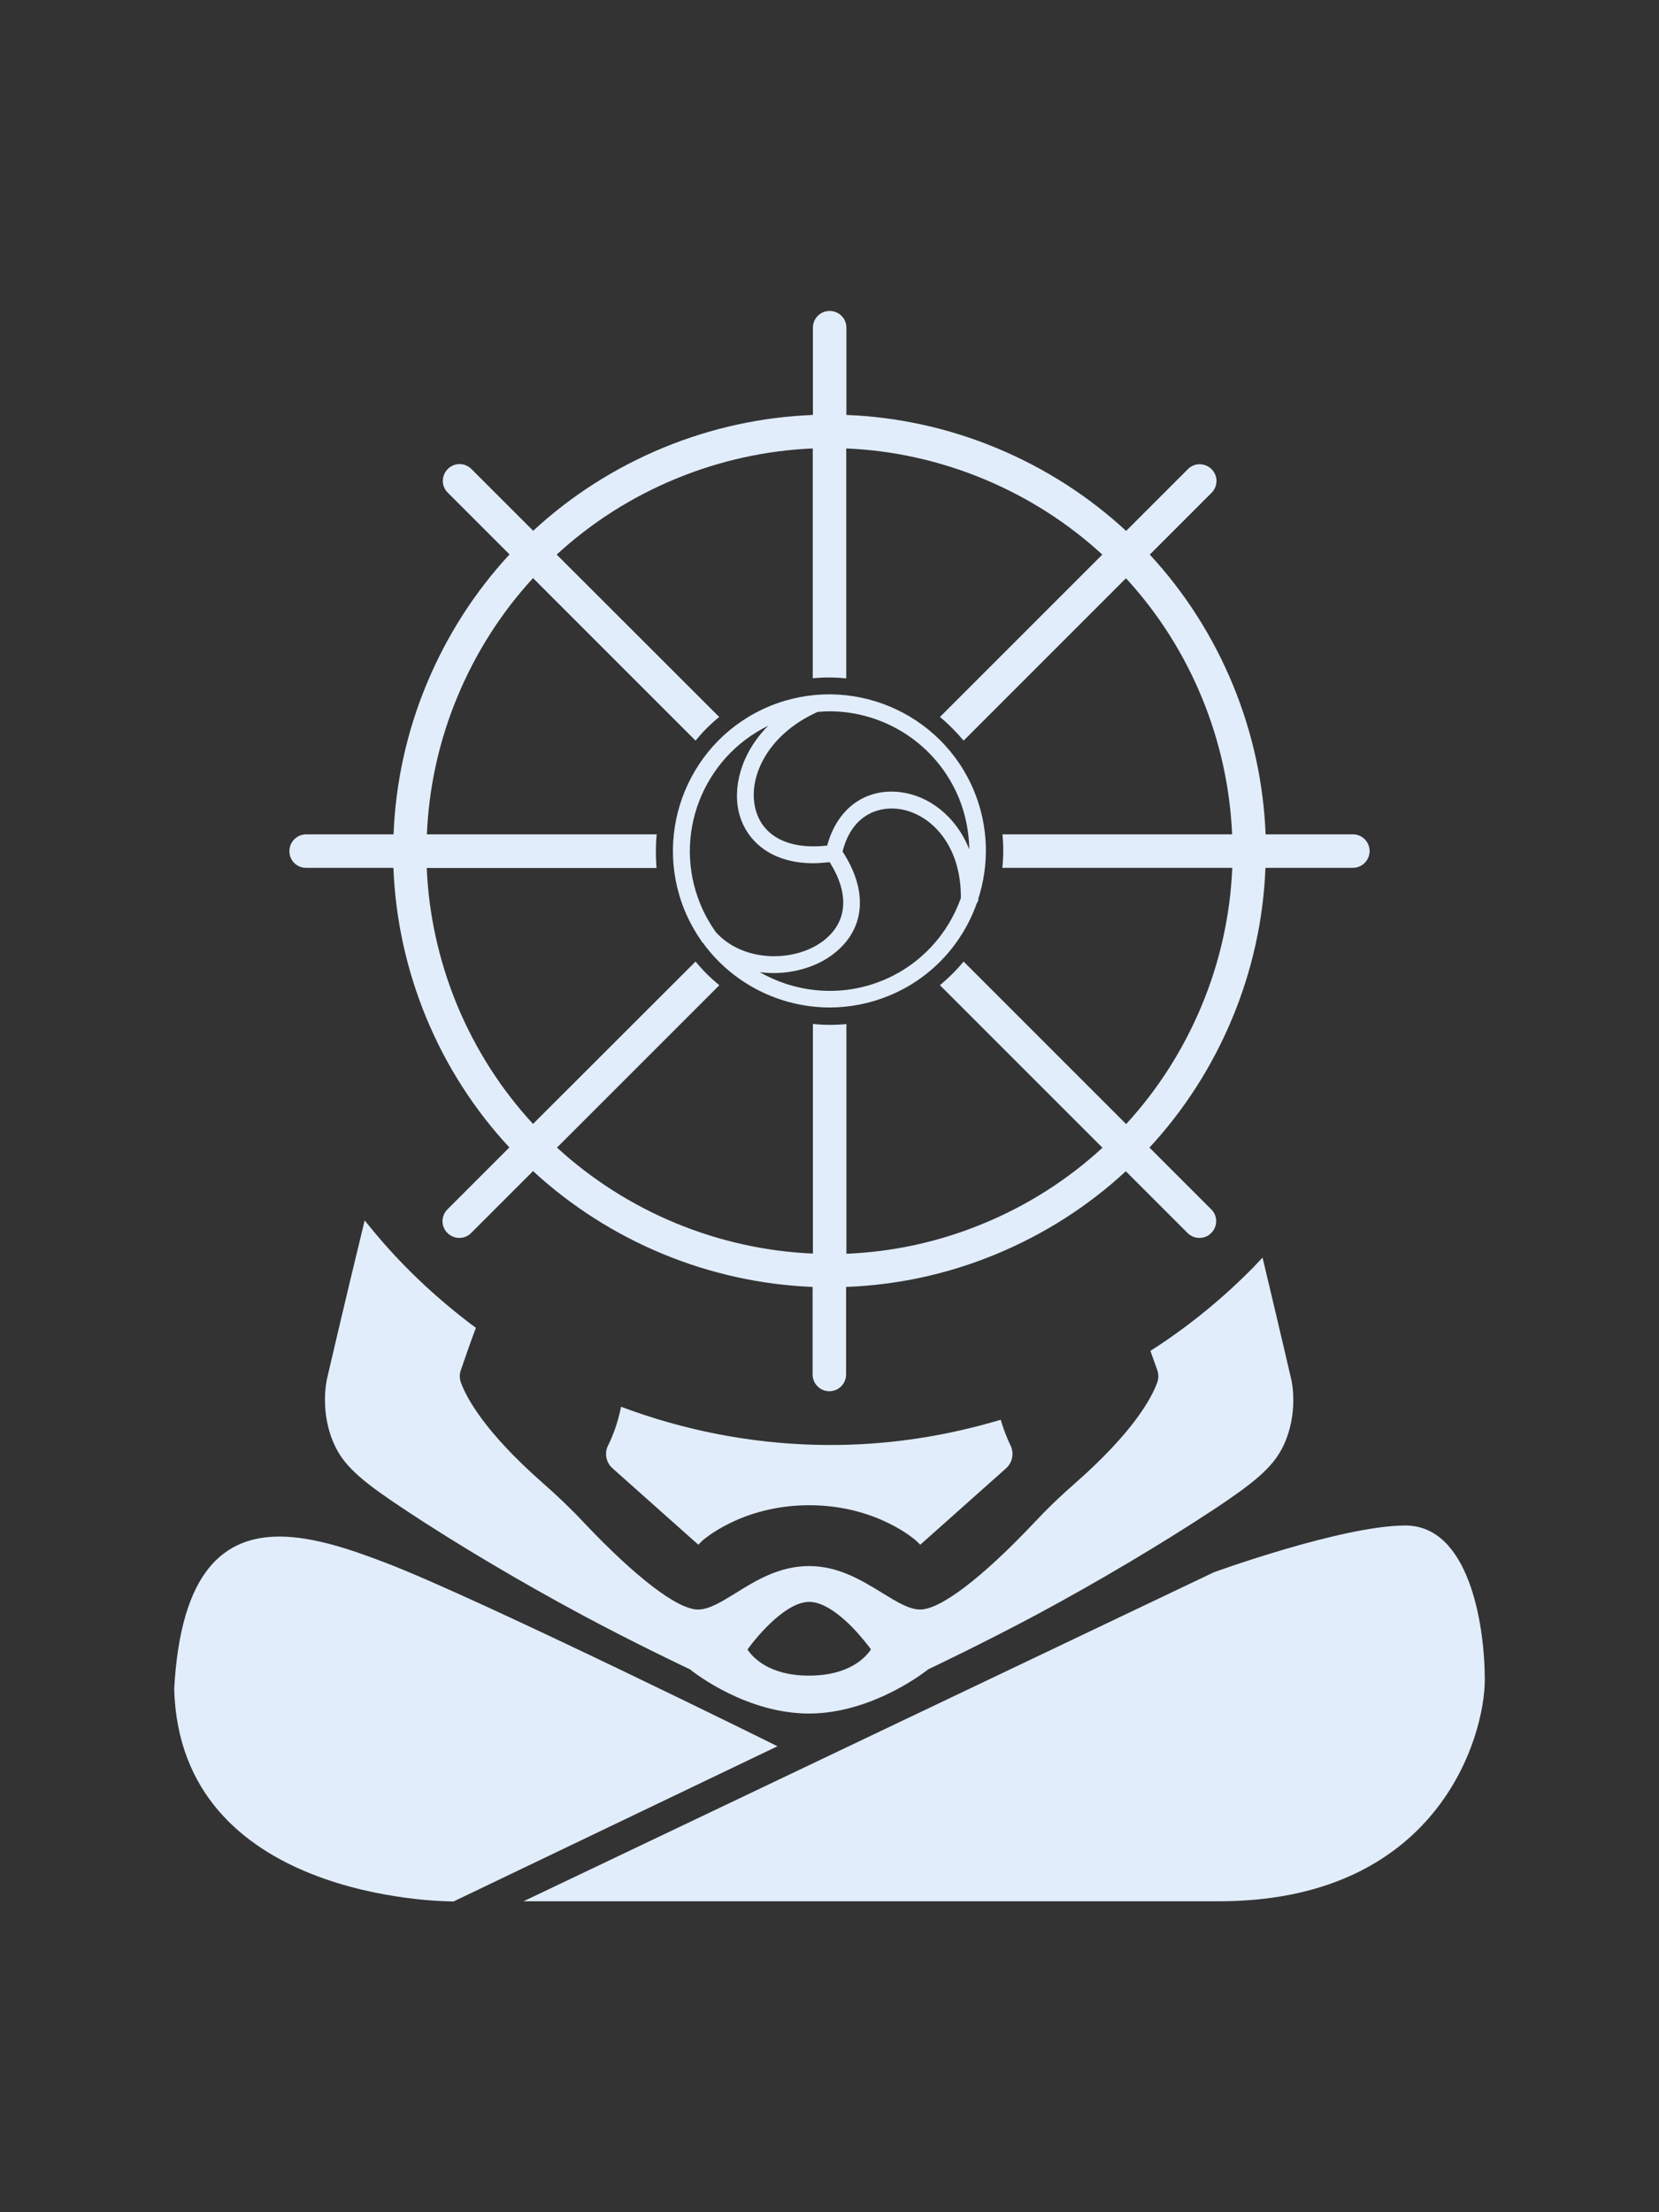 <?xml version="1.0" encoding="UTF-8"?> <svg xmlns="http://www.w3.org/2000/svg" xmlns:xlink="http://www.w3.org/1999/xlink" version="1.1" id="Capa_1" x="0px" y="0px" viewBox="0 0 1080 1440" style="enable-background:new 0 0 1080 1440;" xml:space="preserve"><rect x="0" y="0" width="1080" height="1440" fill="#333333" stroke="none"/> <style type="text/css"> .st0{fill:#e1edfb;} </style> <g> <path class="st0" d="M253.2,1018.1c-23.5-9.1-48.8-17.9-71.3-17.9c-35.6,0-64.3,21.9-68.5,99.2c3.7,136.8,174.4,138.3,181.7,138.3 c0.2,0,0.2,0,0.2,0l210.8-101C506.2,1136.6,314,1041.7,253.2,1018.1z"></path> <path class="st0" d="M914.9,993c-41,0-124.6,30.4-124.6,30.4l-449.5,214.2c0,0,70.8,0,204.9,0c67,0,149.9,0,247.7,0 c142.8,0,173.2-107.1,173.2-144.3C966.5,1056.1,955.9,993,914.9,993z"></path> <path class="st0" d="M309.8,864.3c-2.2-1.6-4.4-3.2-6.5-4.9c-21.7-16.8-41.8-35.9-59.7-57.4c-2.1-2.5-4.1-5.1-6.2-7.6 c-14,57.5-24.4,102.6-24.5,103c-0.2,0.9-5.2,22.5,5.4,44.3c6.8,14,19.7,24.1,46,41.5c33.2,22,74.9,46.7,114.4,67.9 c34.3,18.4,66.4,33.6,70.4,35.5c4.1,3.3,37.5,28.8,77.6,28.8c22.1,0,42.1-8,55-14.6c12.5-6.4,20.8-12.8,22.6-14.2 c4-1.9,36.1-17.2,70.4-35.5c39.5-21.2,81.2-46,114.5-67.9c26.3-17.4,39.1-27.5,46-41.5c10.6-21.8,5.6-43.4,5.3-44.2 c-0.1-0.4-7.7-33.4-18.6-78.9c-2.1,2.3-4.3,4.5-6.4,6.8c-18.2,18.4-38.1,35-59.8,49.5c-2.2,1.5-4.5,2.9-6.8,4.4 c1.5,4.1,3,8.3,4.5,12.6c0.9,2.6,0.9,5.4,0,7.9c-3.7,10.2-15.5,32.2-53.2,65.4c-10,8.7-18.8,17.2-26.9,25.9 c-34,36-61.1,56.6-74.3,56.6c-7.1,0-15.2-5-24.5-10.7c-13.4-8.2-28.5-17.6-47.8-17.6s-34.5,9.3-47.8,17.6 c-9.4,5.8-17.4,10.7-24.5,10.7c-13.2,0-40.3-20.7-74.3-56.6c-8.1-8.7-17-17.2-26.9-25.9c-37.6-33.1-49.5-55.2-53.2-65.4 c-0.9-2.5-0.9-5.3,0-7.9C303.3,882.3,306.5,873.1,309.8,864.3z M486.6,1073.7c7.4-10.2,25.5-31,40.2-31c7.6,0,17.1,5.6,27.6,16.1 c5.8,5.9,10.4,11.9,12.6,14.8c-3.1,4.8-13.8,17.1-40.2,17.1C500.3,1090.8,489.7,1078.4,486.6,1073.7z"></path> <path class="st0" d="M457.1,1003c0.2-0.2,25.5-23.2,69.7-23.2c44.2,0,69.5,23,69.7,23.2l2.6,2.5l55.7-49.6 c4.3-3.8,5.5-9.8,3.1-14.9c-1.9-3.9-4.4-9.8-6.4-16.8c-2.5,0.7-5,1.4-7.5,2.1c-34.3,9.6-69,14.3-103.4,14.3 c-44.2,0-87.8-7.7-128.9-22.2c-2.5-0.9-5-1.8-7.4-2.7c-2.1,10.8-5.8,20-8.5,25.3c-2.5,5.1-1.2,11.2,3.1,14.9l55.7,49.6L457.1,1003z "></path> <path class="st0" d="M456.5,612.3l0.3,0.7l0.7,0.6c19.3,26.7,50.3,42.2,82.7,42.2c12.9,0,26-2.5,38.6-7.7 c27.8-11.4,47.8-33.9,57.1-60.2l0.1,0.1l1-2.4l-0.2-0.4c7.2-22.2,6.9-46.9-2.6-70.1c-21.4-52-81-76.8-133-55.5 c-52,21.4-76.8,81-55.5,133C448.7,599.8,452.3,606.3,456.5,612.3z M574.6,638.2c-27,11.1-56.4,8.1-80-5.4c3,0.4,6,0.6,8.9,0.6 c14.7,0,29.1-4.6,39.4-12.7c20.4-16,22.4-40.7,5.6-66.4c5.7-22.8,22-29.4,35.9-27.8c20.9,2.4,41.5,23.2,41.1,58.1 C617.2,608,599.4,628,574.6,638.2z M532.3,463.4c2.5-0.2,5-0.4,7.6-0.4c35.8,0,69.8,21.3,84.3,56.4c4.5,11,6.6,22.3,6.8,33.5 c-8.8-22.1-26.9-35.2-45.2-37.3c-22.7-2.6-40.9,10.9-47.3,34.8c-24.2,2.8-41.4-5.5-46.4-22.7C486.2,507.8,498.4,478.6,532.3,463.4z M500.1,472.4c-18,18.1-23.6,41-18.6,58.3c4.6,15.9,19.6,31.2,47.9,31.2c3.3,0,6.9-0.3,10.7-0.7c12.9,20.4,11.7,38.8-3.7,50.9 c-18.1,14.2-51.8,14.9-70.2-5.1c-4-5.6-7.5-11.7-10.2-18.3C437.5,544.1,457.4,493.3,500.1,472.4z"></path> <path class="st0" d="M199.2,564.9h56.9c1.3,32.9,8.3,65.7,21.2,97.1c13.3,32.3,31.9,60.8,54.3,84.9l-40.3,40.3 c-4.3,4.3-4.3,11.2,0,15.4c2.1,2.1,4.9,3.2,7.7,3.2c2.8,0,5.6-1,7.7-3.2l40.3-40.3c49.7,45.8,114.5,72.7,182,75.4v57 c0,6,4.9,10.9,10.9,10.9c6,0,10.9-4.9,10.9-10.9v-57c32.5-1.2,65.3-8,97.1-21.1c31.8-13.1,60.5-31.5,85-54.2l40.2,40.2 c2.1,2.1,4.9,3.2,7.7,3.2s5.6-1,7.7-3.2c4.3-4.3,4.3-11.2,0-15.4l-40.2-40.2c22.4-24.2,40.6-52.4,53.7-83.7 c13.3-31.8,20.5-65,21.8-98.4h56.9c6,0,10.9-4.9,10.9-10.9c0-6.1-4.9-10.9-10.9-10.9h-56.8c-1.3-32.9-8.3-65.7-21.2-97.1 c-13.1-31.8-31.5-60.5-54.2-85l40.2-40.2c4.3-4.3,4.3-11.2,0-15.4c-4.3-4.3-11.2-4.3-15.4,0l-40.2,40.2 c-24.2-22.4-52.4-40.6-83.7-53.7c-31.8-13.3-65-20.5-98.4-21.8v-56.8c0-6.1-4.9-10.9-10.9-10.9c-6.1,0-10.9,4.9-10.9,10.9v56.8 c-32.9,1.3-65.7,8.3-97.1,21.2c-31.8,13.1-60.5,31.5-85,54.2l-40.2-40.2c-4.3-4.3-11.2-4.3-15.4,0c-4.3,4.3-4.3,11.2,0,15.4 l40.2,40.2c-22.4,24.2-40.6,52.4-53.7,83.7c-13.3,31.8-20.5,65.1-21.8,98.5h-56.9c-6,0-10.9,4.9-10.9,10.9 C188.3,560,193.2,564.9,199.2,564.9z M427.5,543.1H277.9c1.3-30.6,7.9-61,20.1-90.1c12-28.7,28.6-54.5,49-76.7l105.8,105.8 c4.6-5.6,9.7-10.8,15.4-15.4L362.4,361c22.5-20.7,48.7-37.5,77.9-49.5c28.7-11.8,58.7-18.3,88.8-19.6v149.6 c7.3-0.7,14.6-0.7,21.8,0.1V291.9c30.6,1.3,61,8,90,20.1c28.7,12,54.5,28.6,76.7,49L611.9,466.7c5.6,4.6,10.7,9.8,15.4,15.4 L733,376.4c20.7,22.5,37.5,48.7,49.5,77.9c11.8,28.7,18.3,58.7,19.6,88.8H652.6c0.7,7.3,0.7,14.6-0.1,21.8h149.7 c-1.3,30.6-7.9,61-20.1,90.1c-12,28.7-28.6,54.5-49,76.7L627.3,625.9c-4.6,5.6-9.8,10.7-15.4,15.4l105.8,105.8 c-22.5,20.7-48.7,37.5-77.9,49.5c-29.1,12-59.1,18.3-88.8,19.5V666.6c-7.3,0.7-14.6,0.7-21.8-0.1v149.5 c-61.8-2.7-121-27.2-166.6-69l105.7-105.7c-5.6-4.5-10.8-9.7-15.5-15.4L347,731.6c-20.5-22.2-37.4-48.3-49.6-77.8 c-11.8-28.7-18.3-58.7-19.6-88.8h149.6C426.8,557.6,426.8,550.3,427.5,543.1z"></path> </g> </svg> 